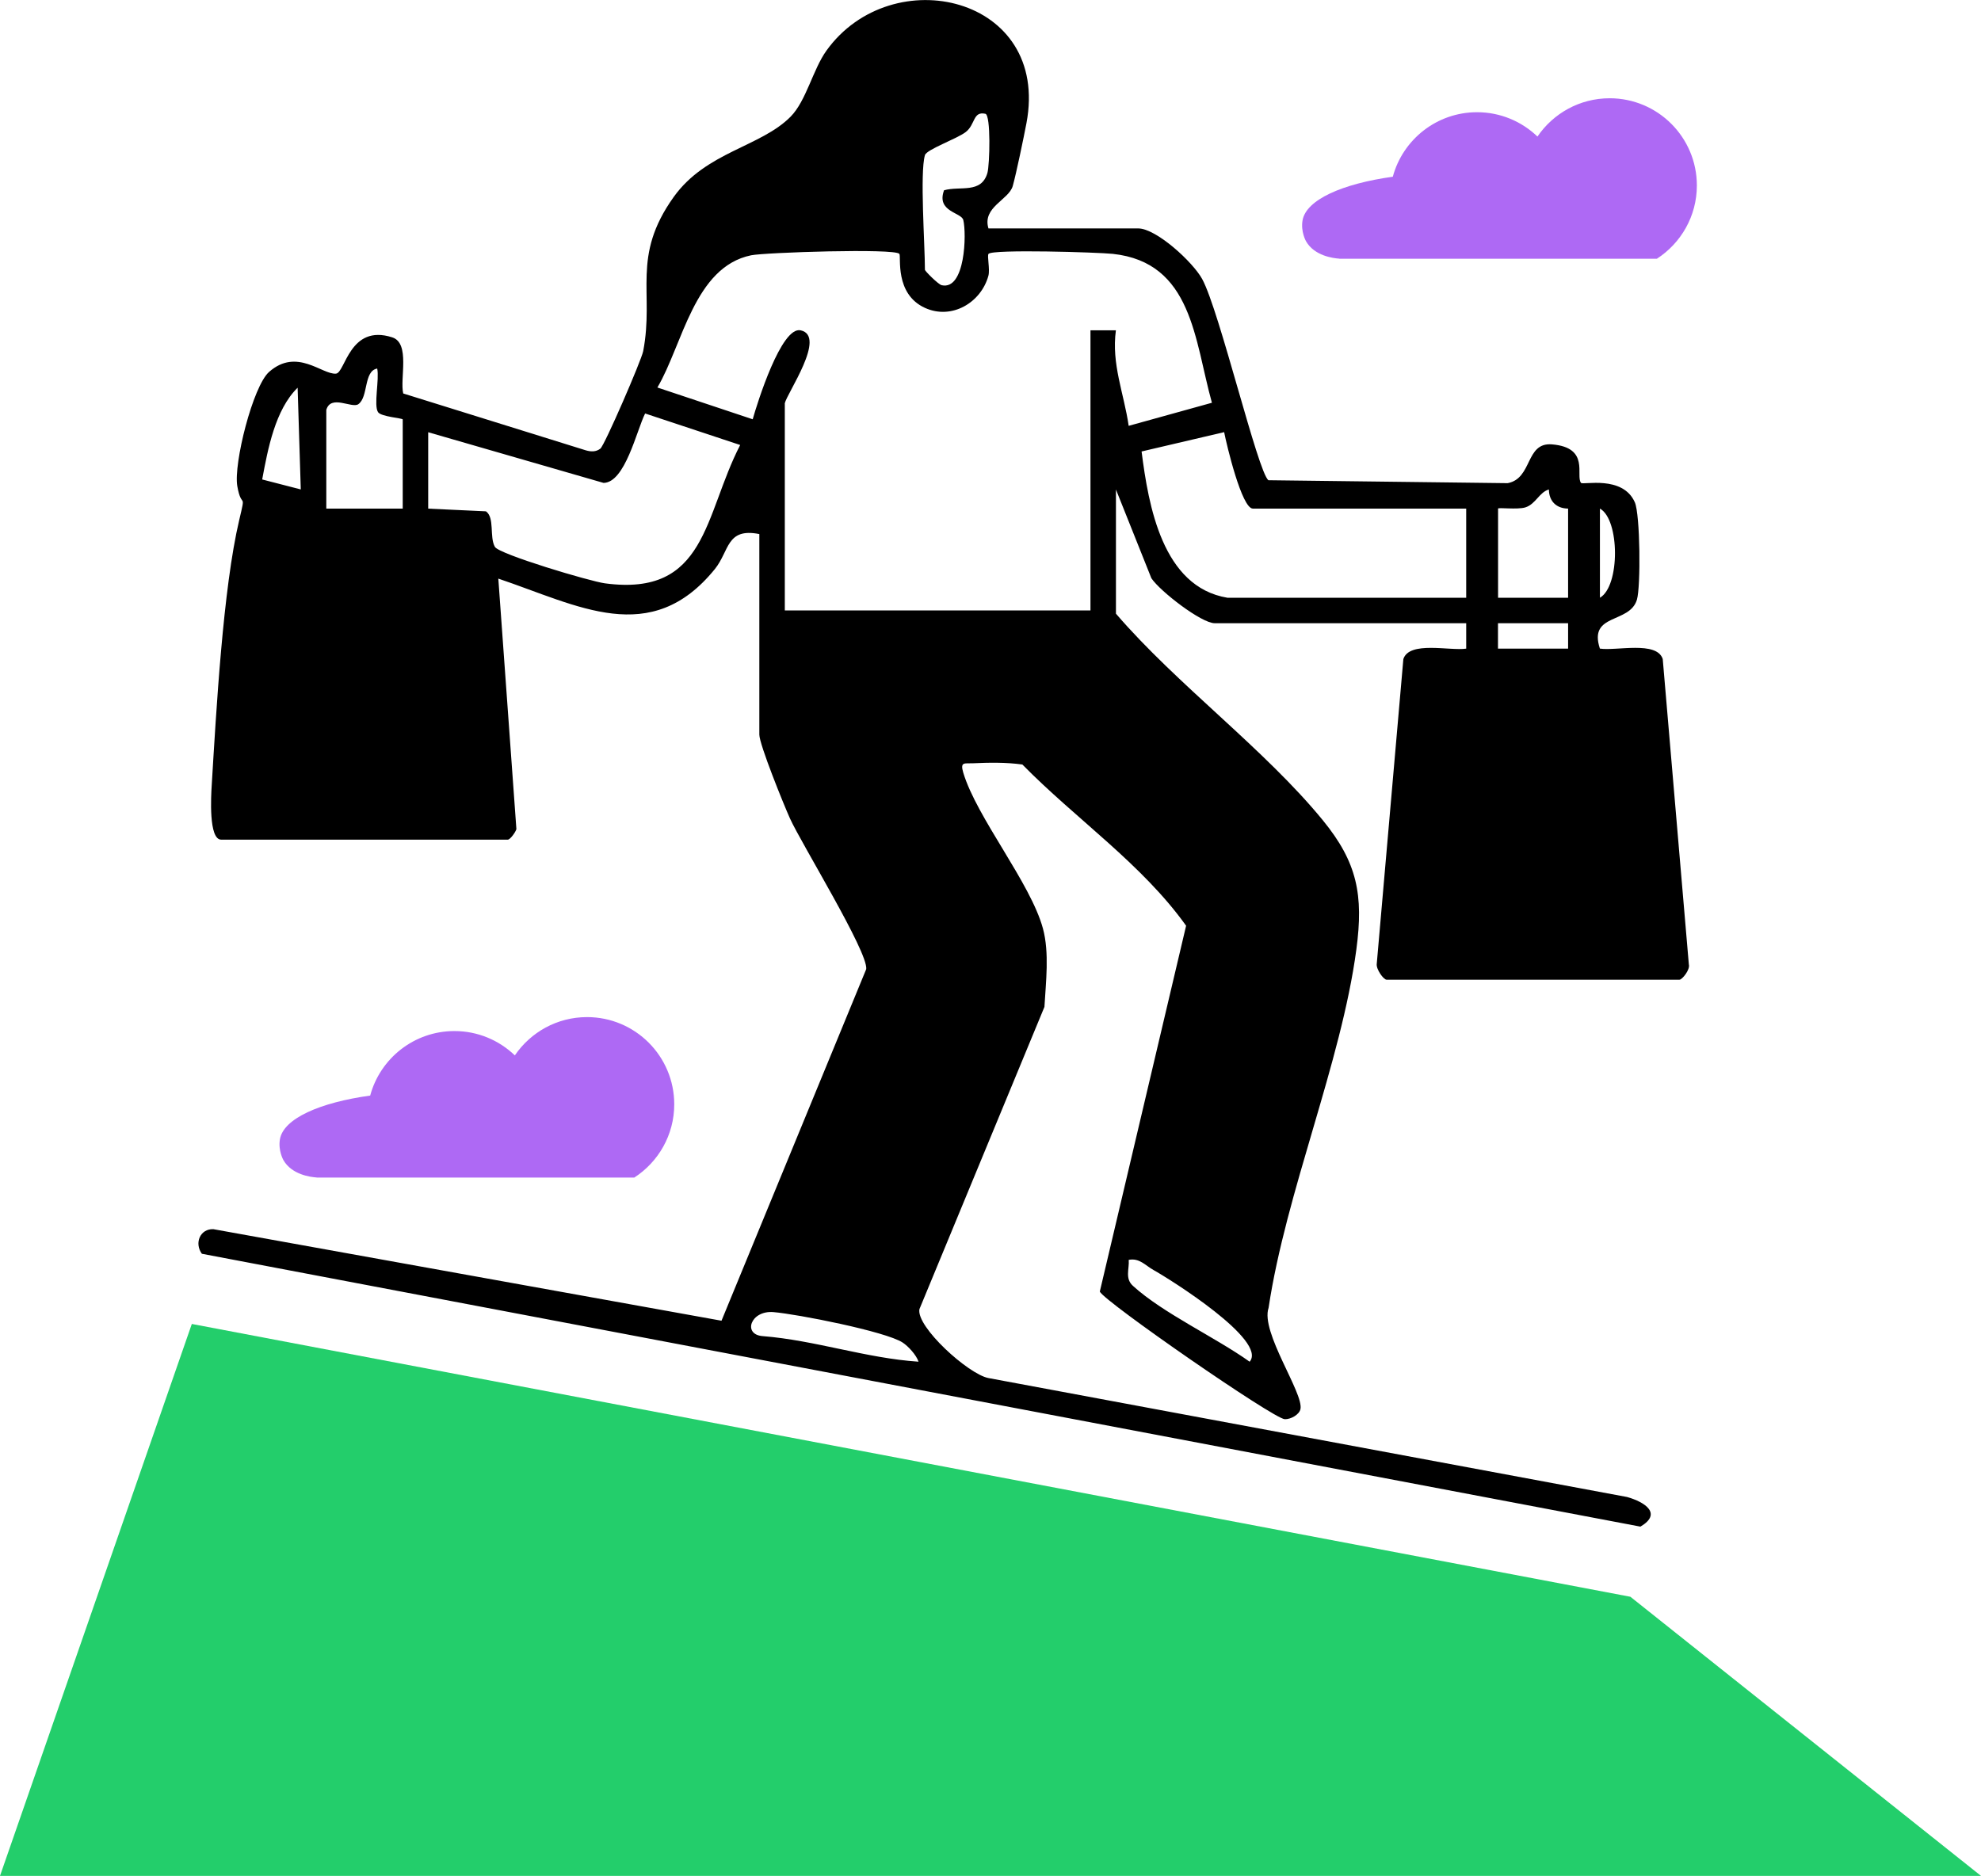 <?xml version="1.0" encoding="UTF-8"?>
<svg id="Layer_2" data-name="Layer 2" xmlns="http://www.w3.org/2000/svg" viewBox="0 0 471.24 446.33">
  <defs>
    <style>
      .cls-1 {
        fill: #23ce6b;
      }

      .cls-2 {
        fill: #ae69f4;
      }
    </style>
  </defs>
  <g id="Layer_1-2" data-name="Layer 1">
    <g>
      <g>
        <path d="M235.16,54.35h35.6c4.29,0,13.01,7.99,15.22,12.05,4.12,7.57,13.28,46.13,15.76,47.86l56.9.7c5.97-1.13,4.16-9.76,10.54-9.23,9.1.75,5.56,7.44,6.91,9.16.45.57,9.92-1.9,12.8,4.62,1.28,2.89,1.43,20.06.5,23.17-1.73,5.8-11.6,3.14-8.81,11.64,3.91.6,13.52-1.9,14.95,2.48l6.21,72.65c.36,1.26-1.6,3.65-2.22,3.65h-69.68c-.73,0-2.52-2.51-2.34-3.77l6.33-72.52c1.43-4.38,11.04-1.89,14.95-2.48v-6.05h-59.84c-3.14,0-12.95-7.56-15.05-10.7l-8.43-21.11v29.54c14.56,16.94,35.35,32.18,49.26,49.21,8.16,10,9.66,17.75,7.93,30.69-3.6,26.96-16.75,57.74-20.88,85.27-1.99,5.75,8.4,20.3,7.58,24.09-.28,1.31-2.29,2.45-3.73,2.4-2.68-.1-42.86-27.94-44-30.36l20.53-87.05c-10.49-14.7-26.22-25.39-38.95-38.36-3.88-.54-7.94-.47-11.85-.29-1.87.09-3.01-.45-2.21,2.23,3.22,10.73,16.03,26.24,18.96,37.1,1.55,5.76.69,12.71.35,18.63l-29.74,71.92c-.79,4.2,11.58,15.41,16.37,16.38l151.96,28.31c4.3,1.21,8.42,3.97,3.18,7.05L48.02,298.31c-1.86-2.55-.39-5.98,2.74-5.85l120.87,21.78,34.43-83.66c.46-4.08-15.41-29.82-18.13-35.82-1.48-3.27-7.3-17.64-7.3-19.97v-47.72c-7.87-1.57-7.09,4.02-10.59,8.34-15.24,18.78-32.5,8.66-51.5,2.26l4.3,59.61c-.26.83-1.51,2.5-2.04,2.5H52.62c-3.03,0-2.41-10.45-2.26-12.88,1.07-17.6,2.69-46.87,6.55-63.19,1.68-7.1.54-2.3-.46-8.04-.93-5.36,3.72-23.79,7.56-27.18,6.63-5.85,12.63.71,15.92.41,2.2-.2,3.22-11.91,13.38-8.63,4.33,1.4,1.77,9.85,2.61,13.35l43.41,13.52c1.22.36,2.41.42,3.48-.39,1.01-.77,9.78-21.04,10.19-23.19,2.69-13.97-2.9-22.47,7.25-36.68,7.7-10.78,20.71-11.91,27.83-19.13,3.72-3.78,5.28-11.2,8.52-15.71,15.56-21.66,53.29-12.96,47.57,17.28-.65,3.42-2.42,11.95-3.25,14.92-.94,3.35-7.33,5.02-5.78,10.13ZM220.02,36.93c-1.22,4.18,0,21.27,0,27.27,0,.27,3.17,3.48,3.99,3.66,5.61,1.26,5.94-12.25,5.14-15.51-.45-1.84-6.47-1.94-4.58-7.08,3.83-1.08,8.85.88,10.31-4.1.56-1.92.86-13.81-.48-14.1-3.01-.66-2.35,2.57-4.68,4.35-2.16,1.65-9.3,4.13-9.7,5.5ZM186.69,96.01v49.23h72.71v-66.65h6.05c-1.1,8.06,1.92,14.99,3.04,22.73l19.8-5.49c-4.16-14.9-4.64-33.4-23.59-35.43-3.48-.37-28.61-1.14-29.55,0-.38.46.38,3.68-.03,5.21-1.74,6.37-8.7,10.56-15.1,7.64-7.29-3.33-5.6-12.27-6.08-12.85-1.12-1.36-31.99-.33-35.26.34-13.55,2.78-16.29,21.28-22.3,31.46l22.67,7.56c1.1-3.91,6.8-22.14,11.39-21.17,6.31,1.34-3.28,15.01-3.77,17.41ZM77.62,97.53v23.48h18.18v-21.21c0-.31-5.12-.64-5.86-1.72-1.1-1.59.34-7.85-.21-10.39-3.26.56-2.06,6.77-4.49,8.48-1.54,1.08-6.53-2.4-7.62,1.36ZM71.55,116.46l-.75-24.21c-5.35,5.25-7.08,14.57-8.43,21.83l9.18,2.37ZM176.08,105.88l-22.62-7.5c-2.04,4.11-4.76,16.42-9.88,16.52l-41.72-12.06v18.18s13.73.64,13.73.64c2.14,1.49.79,6.11,2.14,8.46,1,1.75,22.62,8.2,26.16,8.67,24.29,3.26,23.54-16.21,32.19-32.92ZM291.97,142.22h56.81v-21.21h-50.75c-2.64,0-6.24-15.17-6.83-18.19l-19.64,4.6c1.64,12.88,4.95,32.23,20.41,34.8ZM373.02,121.01c-2.76-.03-4.54-1.72-4.57-4.55-2.3.66-3.14,3.49-5.59,4.26-1.9.59-6.5-.03-6.5.29v21.21h16.66v-21.21ZM380.59,142.22c4.82-2.78,4.73-18.62,0-21.21v21.21ZM373.02,148.28h-16.68v6.05h16.68v-6.05ZM297.26,324c4.36-5.04-18.94-19.64-22.86-21.82-1.94-1.08-3.34-2.92-5.9-2.42.18,2.15-.95,4.4.99,6.17,7.15,6.53,19.65,12.26,27.77,18.06ZM218.5,323.99c-.51-1.58-2.44-3.68-3.77-4.55-4.01-2.65-25.16-6.79-30.75-7.25-5.43-.45-7.38,5.33-2.58,5.71,12.52.99,24.57,5.25,37.11,6.09Z"/>
        <path d="M316.21,60.41c-7.89-2.28,4.35-12.85,7.93-14.8,2.34-1.28,5.9-1.16,7.93-2.67s2.34-4.78,3.88-6.73c2.34-2.95,11.3-7.71,15.11-7.71,4.77,0,13,7.11,14.36,6.14.25-.18.61-3.01,3.12-5.22,17.9-15.7,42.44,7.47,27.87,26.34-.75.97-4.05,4.64-4.45,4.64h-75.74Z"/>
        <path d="M123.04,252.79c.25-.18.45-3.16,3.08-5.26,21.51-17.13,44.76,12.74,24.2,30.24l-73.53.85c-10.86-.61-1.61-10.62,3.08-13.73,3.25-2.16,7.54-2.11,9.82-3.81,2.24-1.67,2.68-5.89,5.31-8.33,1.37-1.27,8.09-4.88,9.87-5.36,7.72-2.09,16.8,6.38,18.17,5.4Z"/>
      </g>
      <path class="cls-2" d="M139.65,242c-7.14,0-13.44,3.61-17.18,9.11-3.73-3.58-8.79-5.79-14.37-5.79-9.59,0-17.66,6.51-20.04,15.35-11.97,1.66-20.61,5.46-21.47,10.38-.47,2.71.83,4.98.83,4.98,2,3.49,6.5,4.04,7.92,4.13v.02s17.54,0,17.54,0h58.01c5.71-3.7,9.5-10.12,9.5-17.43,0-11.46-9.29-20.75-20.75-20.75Z"/>
      <path class="cls-2" d="M382.91,23.38c-7.14,0-13.44,3.61-17.18,9.11-3.73-3.58-8.79-5.79-14.37-5.79-9.59,0-17.66,6.51-20.04,15.35-11.97,1.66-20.61,5.46-21.47,10.38-.47,2.71.83,4.98.83,4.98,2,3.49,6.5,4.04,7.92,4.13v.02s17.54,0,17.54,0h58.01c5.71-3.7,9.5-10.12,9.5-17.43,0-11.46-9.29-20.75-20.75-20.75Z"/>
    </g>
    <polygon class="cls-1" points="45.63 315.01 387.84 379.92 471.24 446.33 0 446.33 45.63 315.01"/>
  </g>
</svg>